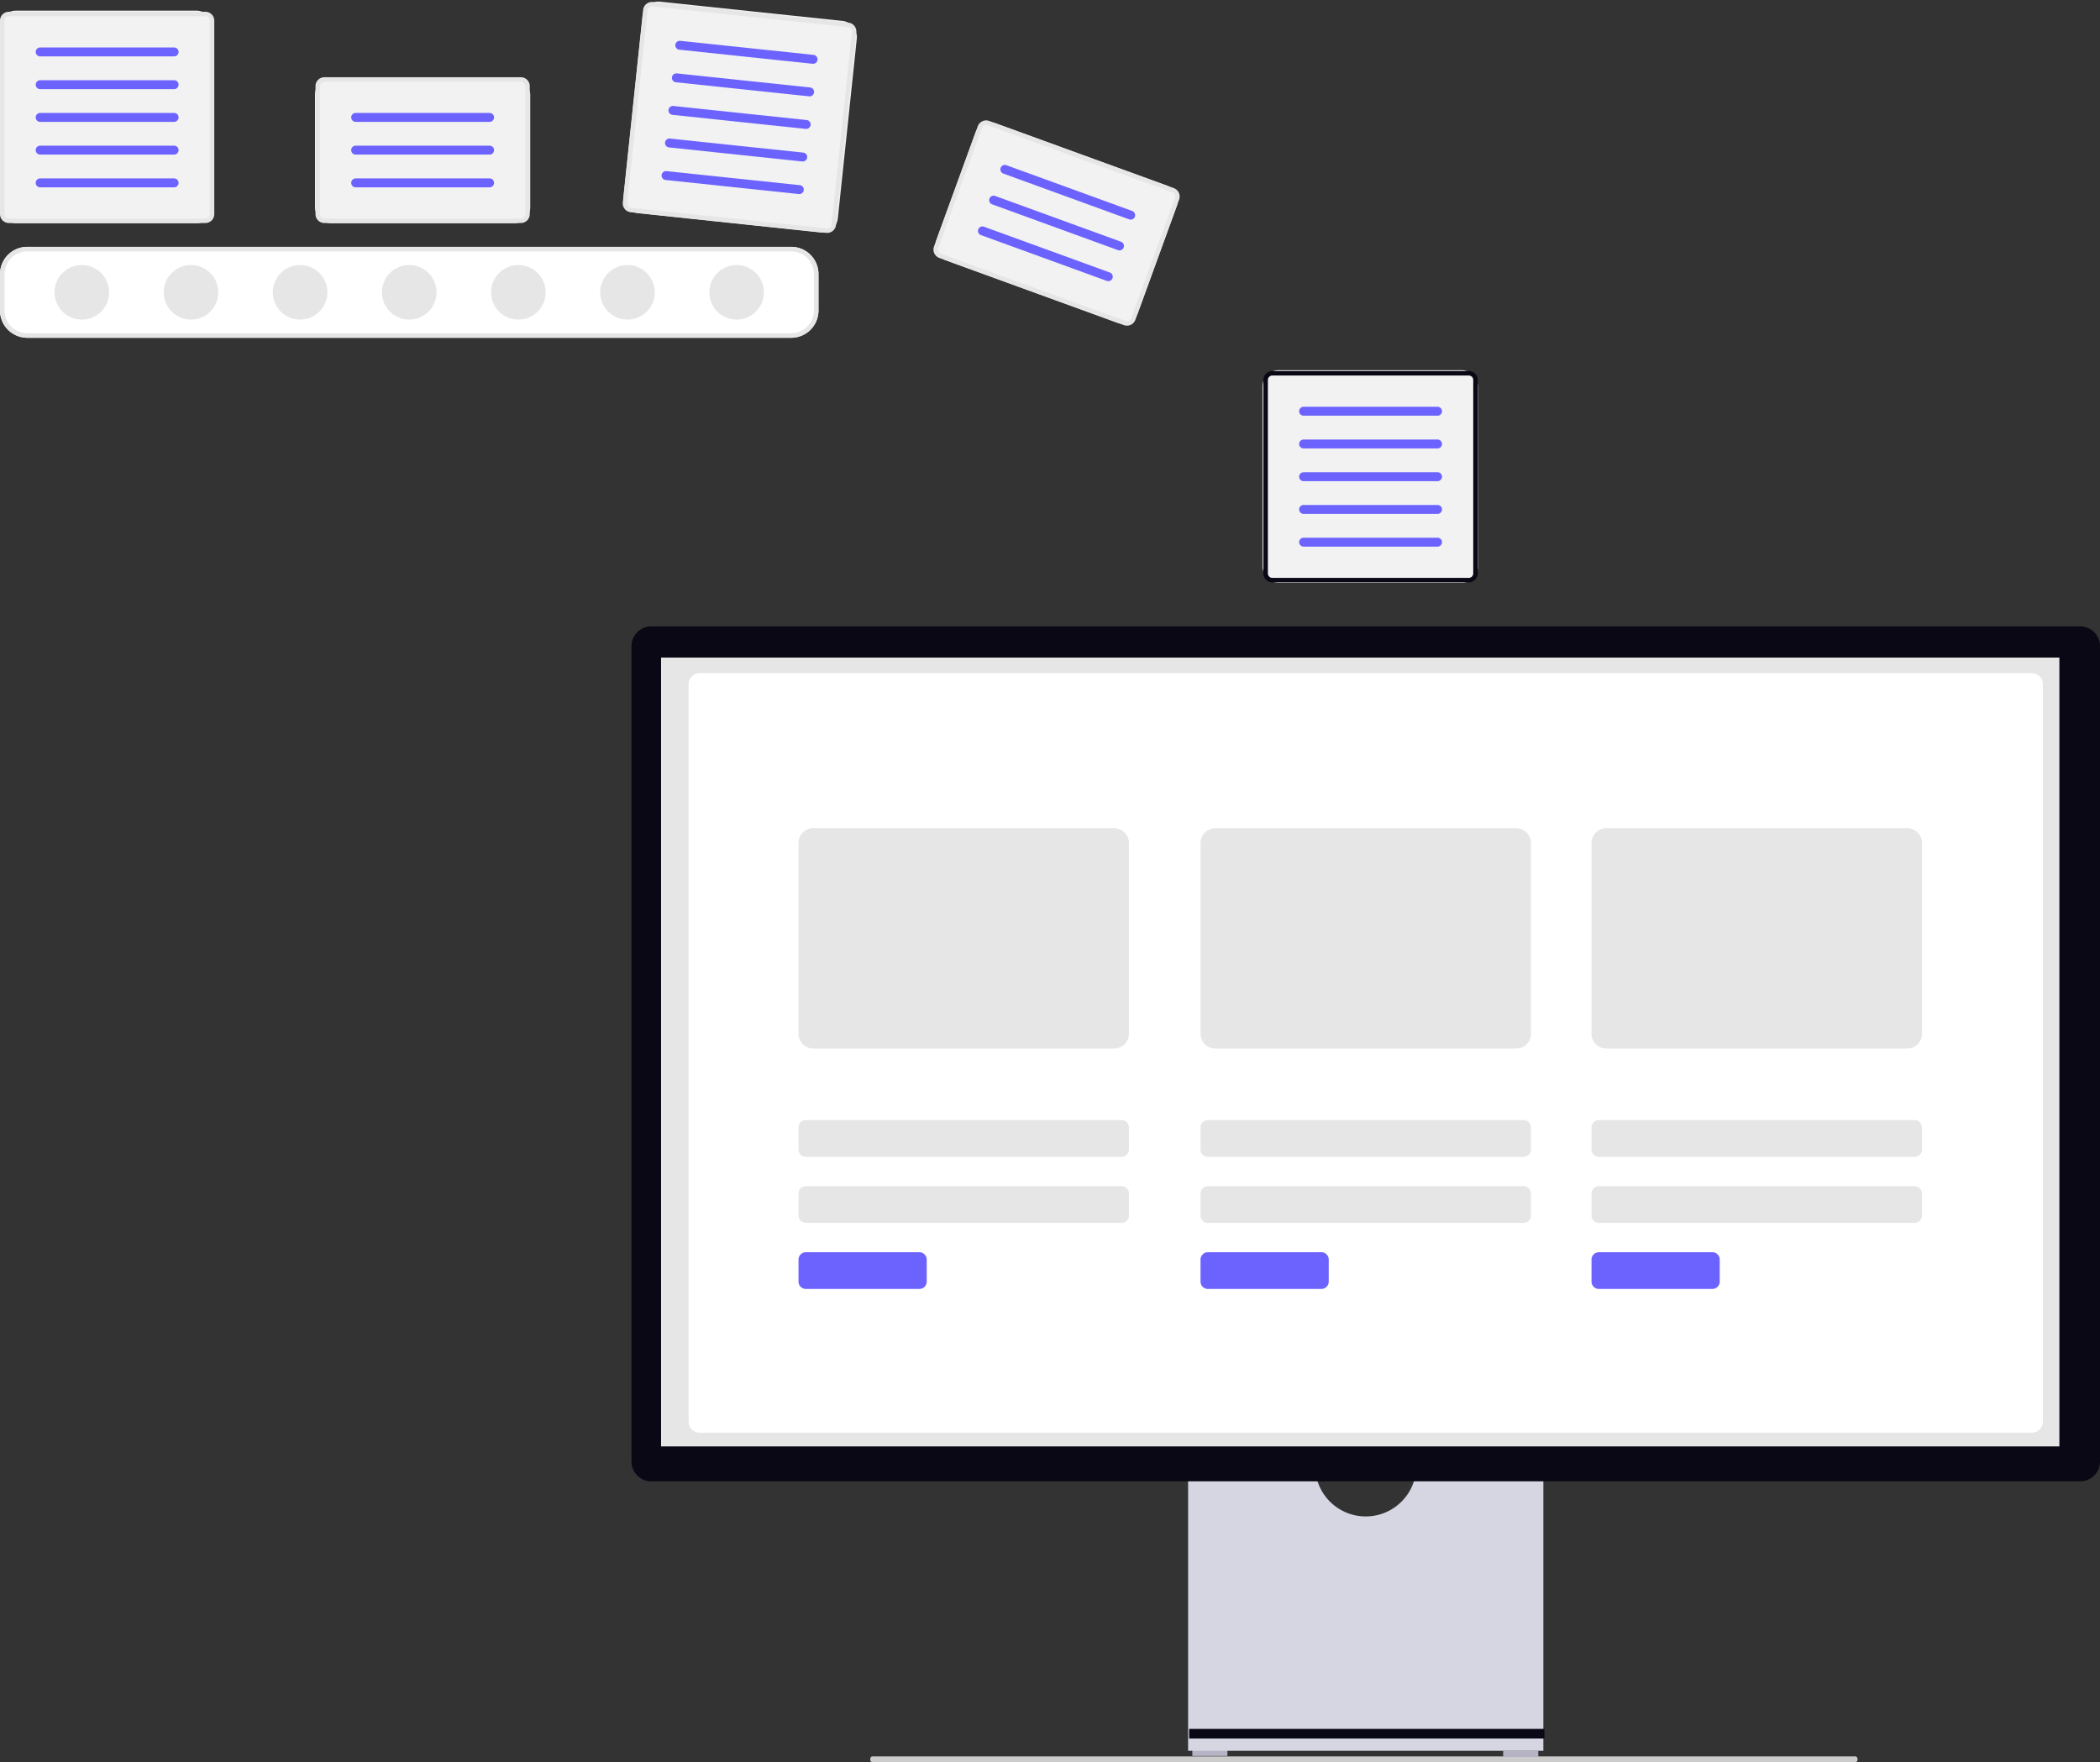 <svg xmlns="http://www.w3.org/2000/svg" width="800" height="671.436" viewBox="0 0 800 671.436"><rect x="0" y="0" width="800" height="671.436" fill="#333333" stroke="none"/><g transform="translate(-332 61.473)"><g transform="translate(572.559 177.193)"><path d="M15.18,488.291c0,.611.335,1.1.751,1.1h374.65c.42,0,.751-.49.751-1.1s-.335-1.1-.751-1.1H15.931C15.515,487.191,15.18,487.681,15.18,488.291Z" transform="translate(75.763 -56.622)" fill="#ccc"/><rect width="13.376" height="2.36" transform="translate(213.659 428.039)" fill="#b6b3c5"/><rect width="13.376" height="2.36" transform="translate(332.077 428.433)" fill="#b6b3c5"/><path d="M315.831,370.945a19.274,19.274,0,0,1-38.033,0H229.146V476.381H364.485V370.945Z" transform="translate(-17.094 -47.95)" fill="#d6d6e3"/><rect width="135.336" height="3.67" transform="translate(212.446 420.078)" fill="#090814"/><path d="M551.9,347.661H7.545A7.553,7.553,0,0,1,0,340.117V29.456a7.553,7.553,0,0,1,7.545-7.546H551.9a7.554,7.554,0,0,1,7.545,7.545V340.117a7.554,7.554,0,0,1-7.545,7.545Z" transform="translate(0 -21.911)" fill="#090814"/><path d="M0,0H532.689V300.572H0Z" transform="translate(11.275 11.88)" fill="#e6e6e6"/><path d="M4.2,0H511.71a4.2,4.2,0,0,1,4.2,4.2V285.189a4.2,4.2,0,0,1-4.2,4.2H4.2a4.2,4.2,0,0,1-4.2-4.2V4.2A4.2,4.2,0,0,1,4.2,0Z" transform="translate(21.768 17.834)" fill="#fff"/><path d="M5.594,0H120.28a5.594,5.594,0,0,1,5.594,5.594V78.322a5.594,5.594,0,0,1-5.594,5.594H5.594A5.594,5.594,0,0,1,0,78.322V5.594A5.594,5.594,0,0,1,5.594,0Z" transform="translate(63.636 76.923)" fill="#e6e6e6"/><path d="M5.594,0H120.28a5.594,5.594,0,0,1,5.594,5.594V78.322a5.594,5.594,0,0,1-5.594,5.594H5.594A5.594,5.594,0,0,1,0,78.322V5.594A5.594,5.594,0,0,1,5.594,0Z" transform="translate(216.783 76.923)" fill="#e6e6e6"/><path d="M2.8,0h120.28a2.8,2.8,0,0,1,2.8,2.8v8.392a2.8,2.8,0,0,1-2.8,2.8H2.8a2.8,2.8,0,0,1-2.8-2.8V2.8A2.8,2.8,0,0,1,2.8,0Z" transform="translate(63.636 188.112)" fill="#e6e6e6"/><path d="M2.8,0h120.28a2.8,2.8,0,0,1,2.8,2.8v8.392a2.8,2.8,0,0,1-2.8,2.8H2.8a2.8,2.8,0,0,1-2.8-2.8V2.8A2.8,2.8,0,0,1,2.8,0Z" transform="translate(63.636 213.287)" fill="#e6e6e6"/><path d="M2.8,0H46.042a2.8,2.8,0,0,1,2.8,2.8v8.392a2.8,2.8,0,0,1-2.8,2.8H2.8a2.8,2.8,0,0,1-2.8-2.8V2.8A2.8,2.8,0,0,1,2.8,0Z" transform="translate(63.636 238.462)" fill="#6c63ff"/><path d="M2.8,0h120.28a2.8,2.8,0,0,1,2.8,2.8v8.392a2.8,2.8,0,0,1-2.8,2.8H2.8a2.8,2.8,0,0,1-2.8-2.8V2.8A2.8,2.8,0,0,1,2.8,0Z" transform="translate(216.783 188.112)" fill="#e6e6e6"/><path d="M2.8,0h120.28a2.8,2.8,0,0,1,2.8,2.8v8.392a2.8,2.8,0,0,1-2.8,2.8H2.8a2.8,2.8,0,0,1-2.8-2.8V2.8A2.8,2.8,0,0,1,2.8,0Z" transform="translate(216.783 213.287)" fill="#e6e6e6"/><path d="M2.8,0H46.042a2.8,2.8,0,0,1,2.8,2.8v8.392a2.8,2.8,0,0,1-2.8,2.8H2.8a2.8,2.8,0,0,1-2.8-2.8V2.8A2.8,2.8,0,0,1,2.8,0Z" transform="translate(216.783 238.462)" fill="#6c63ff"/><path d="M5.594,0H120.28a5.594,5.594,0,0,1,5.594,5.594V78.322a5.594,5.594,0,0,1-5.594,5.594H5.594A5.594,5.594,0,0,1,0,78.322V5.594A5.594,5.594,0,0,1,5.594,0Z" transform="translate(365.734 76.923)" fill="#e6e6e6"/><path d="M2.8,0h120.28a2.8,2.8,0,0,1,2.8,2.8v8.392a2.8,2.8,0,0,1-2.8,2.8H2.8a2.8,2.8,0,0,1-2.8-2.8V2.8A2.8,2.8,0,0,1,2.8,0Z" transform="translate(365.734 188.112)" fill="#e6e6e6"/><path d="M2.8,0h120.28a2.8,2.8,0,0,1,2.8,2.8v8.392a2.8,2.8,0,0,1-2.8,2.8H2.8a2.8,2.8,0,0,1-2.8-2.8V2.8A2.8,2.8,0,0,1,2.8,0Z" transform="translate(365.734 213.287)" fill="#e6e6e6"/><path d="M2.8,0H46.042a2.8,2.8,0,0,1,2.8,2.8v8.392a2.8,2.8,0,0,1-2.8,2.8H2.8a2.8,2.8,0,0,1-2.8-2.8V2.8A2.8,2.8,0,0,1,2.8,0Z" transform="translate(365.734 238.462)" fill="#6c63ff"/></g><g transform="translate(332 -57.413)"><g transform="translate(0 89.994)"><path d="M10.393,0H301.4A10.393,10.393,0,0,1,311.8,10.393V24.251A10.393,10.393,0,0,1,301.4,34.644H10.393A10.393,10.393,0,0,1,0,24.251V10.393A10.393,10.393,0,0,1,10.393,0Z" fill="#fff"/><path d="M10.393,1.732a8.671,8.671,0,0,0-8.661,8.661V24.251a8.671,8.671,0,0,0,8.661,8.661H301.4a8.671,8.671,0,0,0,8.661-8.661V10.393A8.671,8.671,0,0,0,301.4,1.732H10.393m0-1.732H301.4A10.393,10.393,0,0,1,311.8,10.393V24.251A10.393,10.393,0,0,1,301.4,34.644H10.393A10.393,10.393,0,0,1,0,24.251V10.393A10.393,10.393,0,0,1,10.393,0Z" fill="#e6e6e6"/><path d="M10.393,0A10.393,10.393,0,1,1,0,10.393,10.393,10.393,0,0,1,10.393,0Z" transform="translate(20.787 6.929)" fill="#e6e6e6"/><path d="M10.393,0A10.393,10.393,0,1,1,0,10.393,10.393,10.393,0,0,1,10.393,0Z" transform="translate(62.36 6.929)" fill="#e6e6e6"/><path d="M10.393,0A10.393,10.393,0,1,1,0,10.393,10.393,10.393,0,0,1,10.393,0Z" transform="translate(103.933 6.929)" fill="#e6e6e6"/><path d="M10.393,0A10.393,10.393,0,1,1,0,10.393,10.393,10.393,0,0,1,10.393,0Z" transform="translate(145.506 6.929)" fill="#e6e6e6"/><path d="M10.393,0A10.393,10.393,0,1,1,0,10.393,10.393,10.393,0,0,1,10.393,0Z" transform="translate(187.079 6.929)" fill="#e6e6e6"/><path d="M10.393,0A10.393,10.393,0,1,1,0,10.393,10.393,10.393,0,0,1,10.393,0Z" transform="translate(228.652 6.929)" fill="#e6e6e6"/><path d="M10.393,0A10.393,10.393,0,1,1,0,10.393,10.393,10.393,0,0,1,10.393,0Z" transform="translate(270.225 6.929)" fill="#e6e6e6"/></g><g transform="translate(481.303 137.322)"><rect width="82" height="81" rx="6" transform="translate(-0.303 -0.322)" fill="#f2f2f2"/><path d="M3.4,1.7A1.7,1.7,0,0,0,1.7,3.4V77.1a1.7,1.7,0,0,0,1.7,1.7H78.233a1.7,1.7,0,0,0,1.7-1.7V3.4a1.7,1.7,0,0,0-1.7-1.7H3.4M3.4,0H78.233a3.4,3.4,0,0,1,3.4,3.4V77.1a3.4,3.4,0,0,1-3.4,3.4H3.4A3.4,3.4,0,0,1,0,77.1V3.4A3.4,3.4,0,0,1,3.4,0Z" transform="translate(0 0)" fill="#090814"/><path d="M1.7,0H52.722a1.7,1.7,0,1,1,0,3.4H1.7A1.7,1.7,0,0,1,1.7,0Z" transform="translate(13.606 13.606)" fill="#6c63ff"/><path d="M1.7,0H52.722a1.7,1.7,0,1,1,0,3.4H1.7A1.7,1.7,0,0,1,1.7,0Z" transform="translate(13.606 26.078)" fill="#6c63ff"/><path d="M1.7,0H52.722a1.7,1.7,0,1,1,0,3.4H1.7A1.7,1.7,0,0,1,1.7,0Z" transform="translate(13.606 38.55)" fill="#6c63ff"/><path d="M1.7,0H52.722a1.7,1.7,0,1,1,0,3.4H1.7A1.7,1.7,0,0,1,1.7,0Z" transform="translate(13.606 51.021)" fill="#6c63ff"/><path d="M1.7,0H52.722a1.7,1.7,0,1,1,0,3.4H1.7A1.7,1.7,0,0,1,1.7,0Z" transform="translate(13.606 63.493)" fill="#6c63ff"/></g><g transform="translate(373.648 40.86) rotate(20)"><rect width="81.634" height="55.557" rx="6" fill="#f2f2f2"/><path d="M3.4,1.7A1.7,1.7,0,0,0,1.7,3.4V52.155a1.7,1.7,0,0,0,1.7,1.7H78.233a1.7,1.7,0,0,0,1.7-1.7V3.4a1.7,1.7,0,0,0-1.7-1.7H3.4M3.4,0H78.233a3.4,3.4,0,0,1,3.4,3.4V52.155a3.4,3.4,0,0,1-3.4,3.4H3.4a3.4,3.4,0,0,1-3.4-3.4V3.4A3.4,3.4,0,0,1,3.4,0Z" transform="translate(0 0)" fill="#e6e6e6"/><path d="M1.7,0H52.722a1.7,1.7,0,1,1,0,3.4H1.7A1.7,1.7,0,0,1,1.7,0Z" transform="translate(13.606 13.606)" fill="#6c63ff"/><path d="M1.7,0H52.722a1.7,1.7,0,1,1,0,3.4H1.7A1.7,1.7,0,0,1,1.7,0Z" transform="translate(13.606 26.078)" fill="#6c63ff"/><path d="M1.7,0H52.722a1.7,1.7,0,1,1,0,3.4H1.7A1.7,1.7,0,0,1,1.7,0Z" transform="translate(13.606 38.55)" fill="#6c63ff"/></g><g transform="translate(120.165 25.366)"><rect width="82" height="55" rx="6" transform="translate(-0.165 0.633)" fill="#f2f2f2"/><path d="M3.4,1.7A1.7,1.7,0,0,0,1.7,3.4V52.155a1.7,1.7,0,0,0,1.7,1.7H78.233a1.7,1.7,0,0,0,1.7-1.7V3.4a1.7,1.7,0,0,0-1.7-1.7H3.4M3.4,0H78.233a3.4,3.4,0,0,1,3.4,3.4V52.155a3.4,3.4,0,0,1-3.4,3.4H3.4a3.4,3.4,0,0,1-3.4-3.4V3.4A3.4,3.4,0,0,1,3.4,0Z" transform="translate(0.019 0)" fill="#e6e6e6"/><path d="M1.7,0H52.722a1.7,1.7,0,1,1,0,3.4H1.7A1.7,1.7,0,0,1,1.7,0Z" transform="translate(13.625 13.606)" fill="#6c63ff"/><path d="M1.7,0H52.722a1.7,1.7,0,1,1,0,3.4H1.7A1.7,1.7,0,0,1,1.7,0Z" transform="translate(13.625 26.078)" fill="#6c63ff"/><path d="M1.7,0H52.722a1.7,1.7,0,1,1,0,3.4H1.7A1.7,1.7,0,0,1,1.7,0Z" transform="translate(13.625 38.55)" fill="#6c63ff"/></g><g transform="matrix(0.995, 0.105, -0.105, 0.995, 245.393, -4.067)"><rect width="82" height="81" rx="6" transform="translate(0.065 0.001)" fill="#f2f2f2"/><path d="M3.4,1.7A1.7,1.7,0,0,0,1.7,3.4V77.1a1.7,1.7,0,0,0,1.7,1.7H78.233a1.7,1.7,0,0,0,1.7-1.7V3.4a1.7,1.7,0,0,0-1.7-1.7H3.4M3.4,0H78.233a3.4,3.4,0,0,1,3.4,3.4V77.1a3.4,3.4,0,0,1-3.4,3.4H3.4A3.4,3.4,0,0,1,0,77.1V3.4A3.4,3.4,0,0,1,3.4,0Z" transform="translate(0 0.423)" fill="#e6e6e6"/><path d="M1.7,0H52.722a1.7,1.7,0,1,1,0,3.4H1.7A1.7,1.7,0,0,1,1.7,0Z" transform="translate(13.606 14.028)" fill="#6c63ff"/><path d="M1.7,0H52.722a1.7,1.7,0,1,1,0,3.4H1.7A1.7,1.7,0,0,1,1.7,0Z" transform="translate(13.606 26.5)" fill="#6c63ff"/><path d="M1.7,0H52.722a1.7,1.7,0,1,1,0,3.4H1.7A1.7,1.7,0,0,1,1.7,0Z" transform="translate(13.606 38.972)" fill="#6c63ff"/><path d="M1.7,0H52.722a1.7,1.7,0,1,1,0,3.4H1.7A1.7,1.7,0,0,1,1.7,0Z" transform="translate(13.606 51.444)" fill="#6c63ff"/><path d="M1.7,0H52.722a1.7,1.7,0,1,1,0,3.4H1.7A1.7,1.7,0,0,1,1.7,0Z" transform="translate(13.606 63.916)" fill="#6c63ff"/></g><g transform="translate(0 0)"><rect width="81" height="81" rx="6" transform="translate(0 0.001)" fill="#f2f2f2"/><path d="M3.4,1.7A1.7,1.7,0,0,0,1.7,3.4V77.1a1.7,1.7,0,0,0,1.7,1.7H78.233a1.7,1.7,0,0,0,1.7-1.7V3.4a1.7,1.7,0,0,0-1.7-1.7H3.4M3.4,0H78.233a3.4,3.4,0,0,1,3.4,3.4V77.1a3.4,3.4,0,0,1-3.4,3.4H3.4A3.4,3.4,0,0,1,0,77.1V3.4A3.4,3.4,0,0,1,3.4,0Z" transform="translate(0 0.423)" fill="#e6e6e6"/><path d="M1.7,0H52.722a1.7,1.7,0,1,1,0,3.4H1.7A1.7,1.7,0,0,1,1.7,0Z" transform="translate(13.606 14.028)" fill="#6c63ff"/><path d="M1.7,0H52.722a1.7,1.7,0,1,1,0,3.4H1.7A1.7,1.7,0,0,1,1.7,0Z" transform="translate(13.606 26.5)" fill="#6c63ff"/><path d="M1.7,0H52.722a1.7,1.7,0,1,1,0,3.4H1.7A1.7,1.7,0,0,1,1.7,0Z" transform="translate(13.606 38.972)" fill="#6c63ff"/><path d="M1.7,0H52.722a1.7,1.7,0,1,1,0,3.4H1.7A1.7,1.7,0,0,1,1.7,0Z" transform="translate(13.606 51.444)" fill="#6c63ff"/><path d="M1.7,0H52.722a1.7,1.7,0,1,1,0,3.4H1.7A1.7,1.7,0,0,1,1.7,0Z" transform="translate(13.606 63.916)" fill="#6c63ff"/></g></g></g></svg>